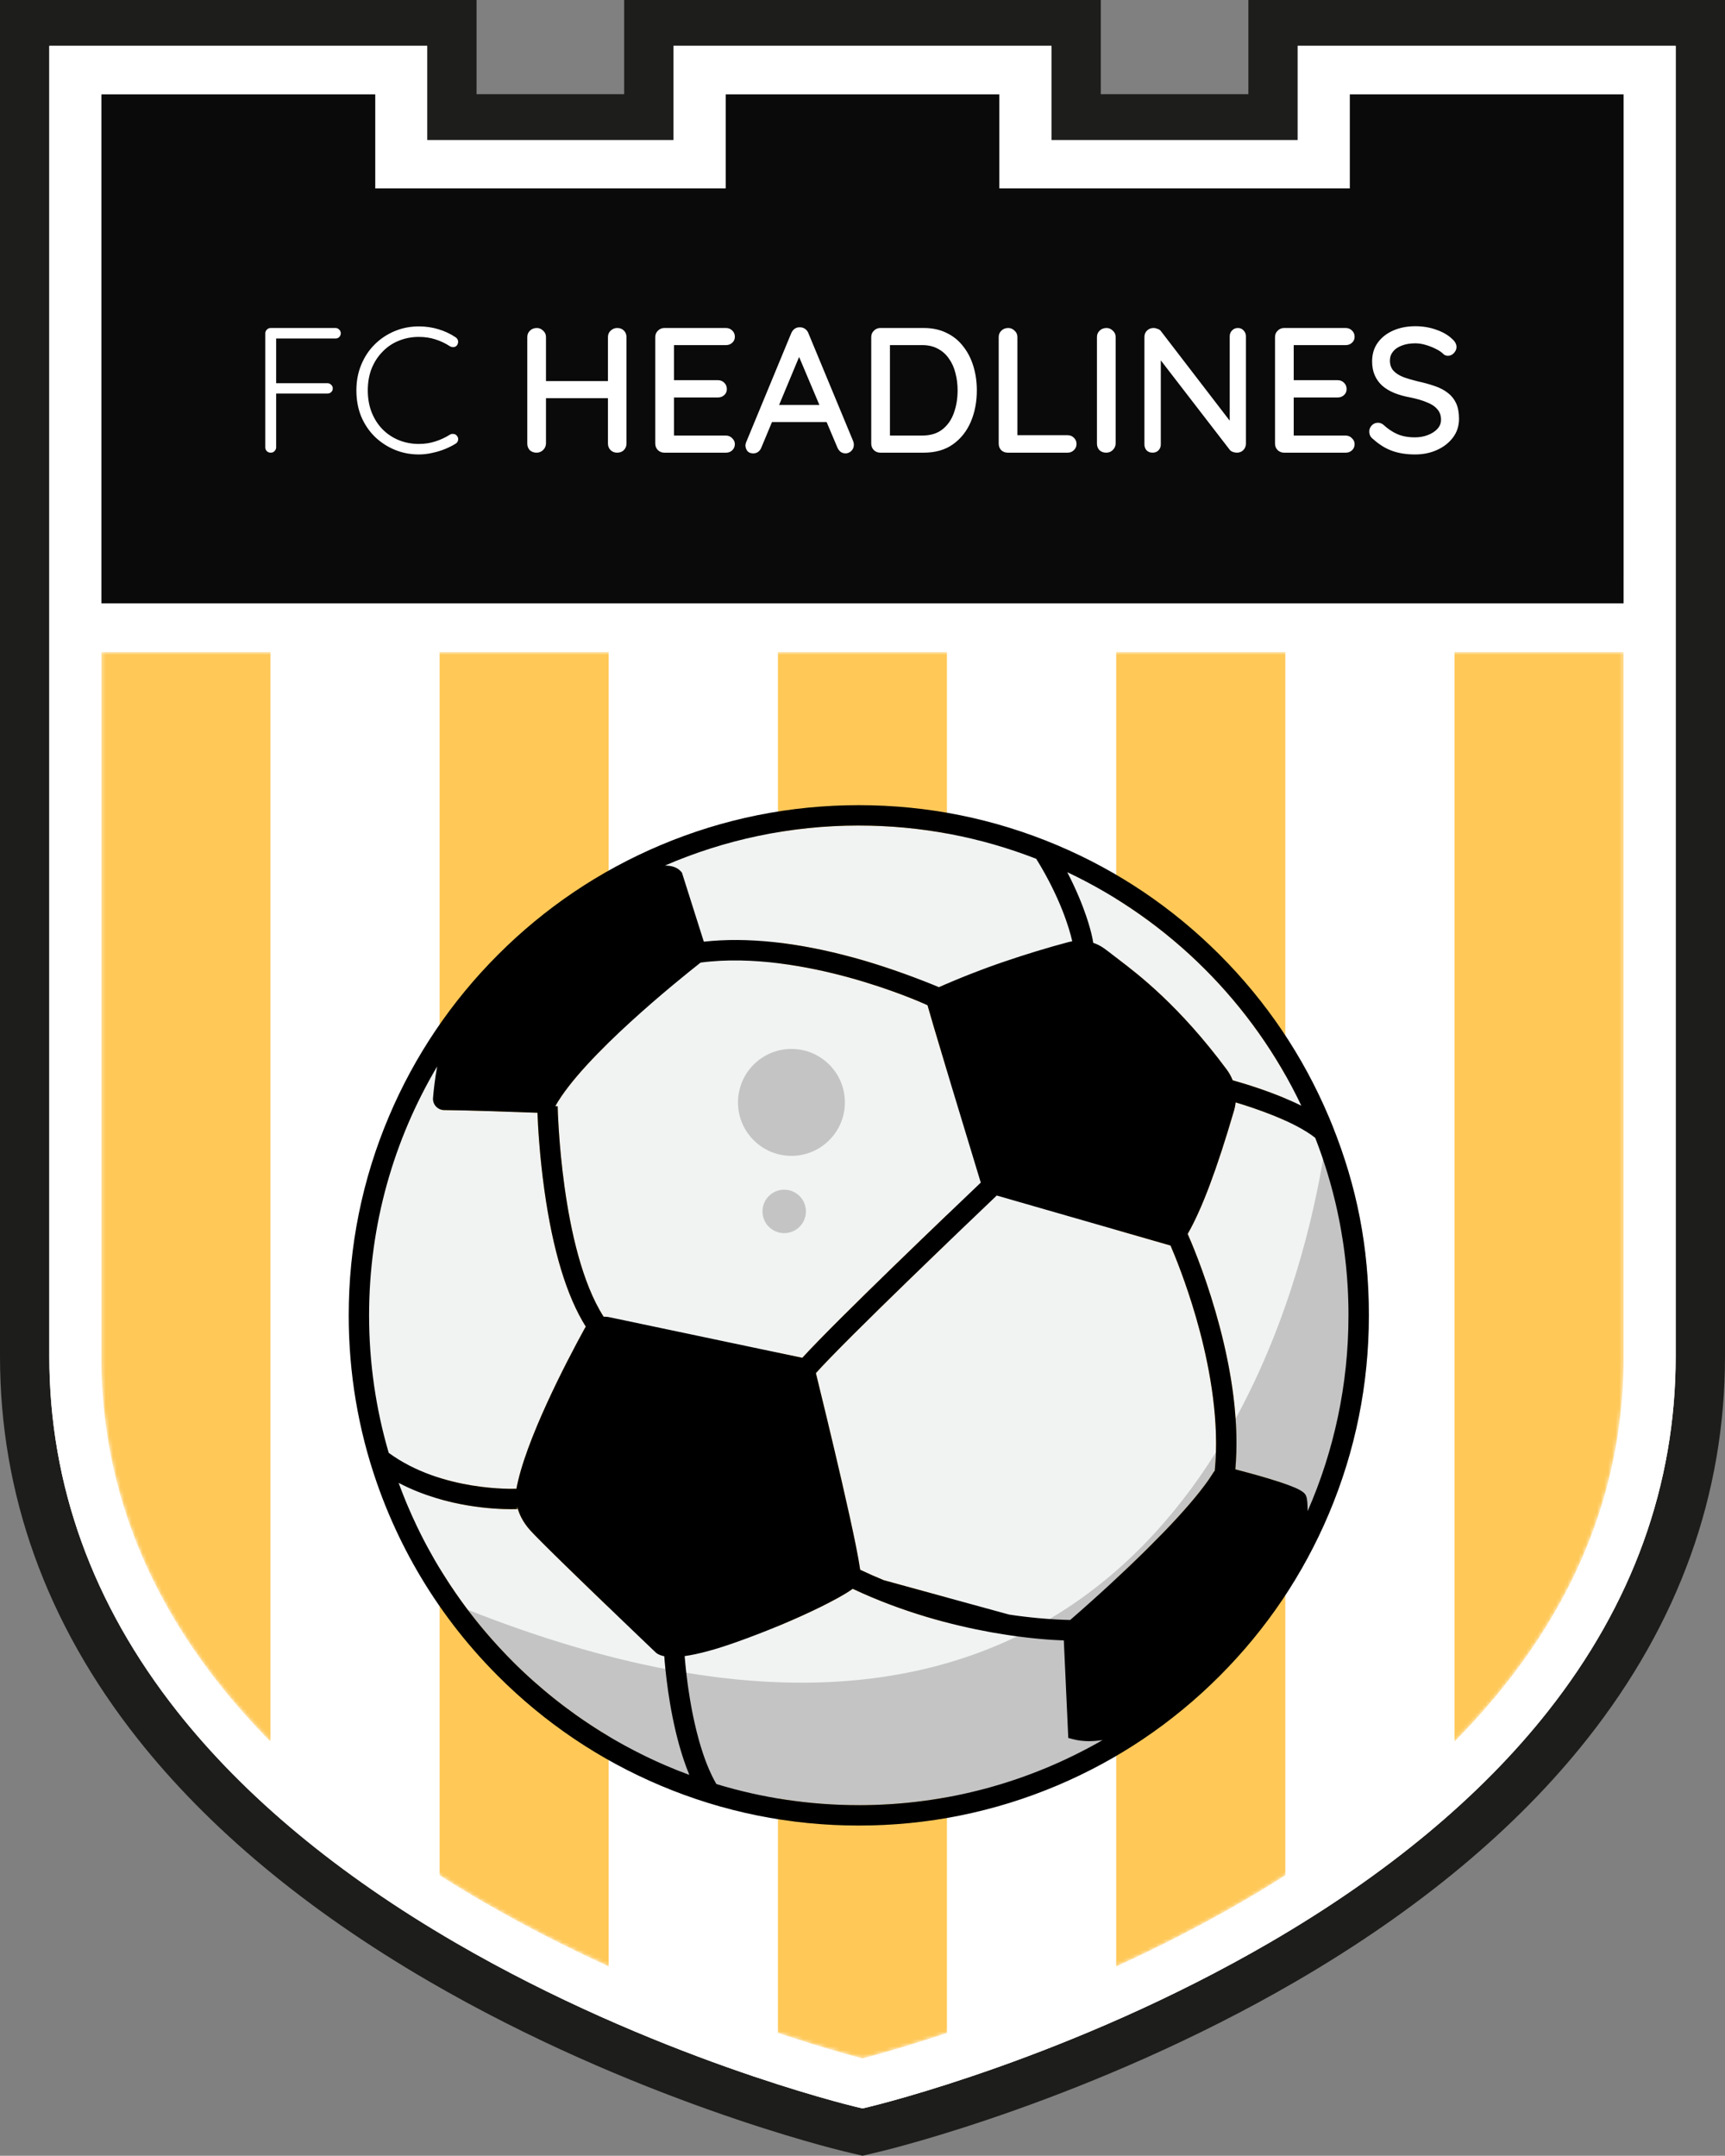 <svg width="465" height="581" viewBox="0 0 465 581" fill="none" xmlns="http://www.w3.org/2000/svg">
<rect x="0" y="0" width="465" height="581" fill="#808080" stroke="none"/>
<g clip-path="url(#clip0_603_2)">
<path d="M229.098 573.805C226.847 573.266 173.352 560.243 119.166 528.75C86.891 509.991 61.089 488.528 42.46 464.954C18.699 434.893 6.653 401.456 6.653 365.585V6.182H121.828V31.558H174.923V6.182H290.097V31.558H343.192V6.182H458.367V365.585C458.367 401.456 446.321 434.893 422.56 464.954C403.931 488.528 378.129 509.991 345.854 528.75C291.668 560.243 238.173 573.266 235.922 573.805L232.52 574.623L229.118 573.805H229.098Z" fill="white"/>
<path d="M451.694 12.363V365.585C451.694 400.118 440.078 432.318 417.177 461.301C399.049 484.243 373.857 505.167 342.302 523.516C288.947 554.526 236.452 567.298 234.241 567.828L232.49 568.246L230.739 567.828C228.528 567.298 176.033 554.536 122.678 523.516C91.123 505.176 65.931 484.243 47.803 461.301C24.902 432.318 13.286 400.118 13.286 365.585V12.363H115.154V37.74H181.556V12.363H283.424V37.74H349.826V12.363H451.694ZM465 0H336.519V25.377H296.73V0H168.25V25.377H128.461V0H0V365.585C0 402.804 12.476 437.467 37.098 468.617C56.227 492.822 82.649 514.816 115.635 533.992C170.681 565.988 225.147 579.243 227.438 579.792L229.188 580.21L232.5 581L235.812 580.21L237.562 579.792C239.853 579.243 294.319 565.988 349.365 533.992C382.351 514.816 408.773 492.822 427.902 468.617C452.514 437.467 465 402.804 465 365.585V0Z" fill="#1D1D1B"/>
<mask id="mask0_603_2" style="mask-type:luminance" maskUnits="userSpaceOnUse" x="27" y="175" width="411" height="380">
<path d="M437.687 175.677V365.585C437.687 420.847 406.072 468.45 343.693 507.184C340.911 508.913 338.07 510.623 335.169 512.315C288.937 539.244 242.035 552.286 232.5 554.768C222.965 552.286 176.063 539.235 129.831 512.315C126.93 510.623 124.089 508.922 121.307 507.184C58.928 468.45 27.313 420.847 27.313 365.585V175.677H437.677H437.687Z" fill="white"/>
</mask>
<g mask="url(#mask0_603_2)">
<path d="M72.904 175.677H27.313V559.565H72.904V175.677Z" fill="#FFC857"/>
<path d="M118.506 175.677H72.904V559.565H118.506V175.677Z" fill="white"/>
<path d="M164.098 175.677H118.506V559.565H164.098V175.677Z" fill="#FFC857"/>
<path d="M209.699 175.677H164.108V559.565H209.699V175.677Z" fill="white"/>
<path d="M255.301 175.677H209.699V559.565H255.301V175.677Z" fill="#FFC857"/>
<path d="M300.892 175.677H255.301V559.565H300.892V175.677Z" fill="white"/>
<path d="M346.494 175.677H300.892V559.565H346.494V175.677Z" fill="#FFC857"/>
<path d="M437.687 175.677H392.086V559.565H437.687V175.677Z" fill="#FFC857"/>
<path d="M392.095 175.677H346.494V559.565H392.095V175.677Z" fill="white"/>
</g>
<path d="M363.832 50.754H269.427V25.377H195.573V50.754H101.168V25.377H27.313V155.18V162.663H437.687V155.18V25.377H363.832V50.754Z" fill="#0A0A0A"/>
<path d="M349.826 12.363V37.74H283.424V12.363H181.556V37.74H115.154V12.363H13.306V365.585C13.306 400.118 24.922 432.318 47.823 461.301C65.951 484.243 91.143 505.167 122.698 523.516C176.053 554.526 228.548 567.299 230.759 567.828L232.51 568.247L234.261 567.828C236.472 567.299 288.967 554.536 342.322 523.516C373.877 505.176 399.069 484.243 417.197 461.301C440.098 432.318 451.714 400.118 451.714 365.585V12.363H349.846H349.826ZM335.169 512.306C288.937 539.235 242.024 552.277 232.5 554.768C222.965 552.277 176.063 539.235 129.831 512.306C61.809 472.679 27.313 423.31 27.313 365.585V175.677H437.687V365.585C437.687 423.32 403.191 472.679 335.169 512.306ZM437.687 155.18V162.663H27.313V25.377H101.168V50.754H195.583V25.377H269.437V50.754H363.852V25.377H437.707V155.18H437.687Z" fill="white"/>
<g clip-path="url(#clip1_603_2)">
<path d="M290.481 253.007C290.225 253.17 290.02 253.361 289.856 253.558C290.835 253.456 291.814 253.48 292.773 253.629L293.157 252.865C292.307 252.44 291.282 252.496 290.481 253.009V253.007Z" fill="#F1F2F2"/>
<path d="M183.557 234.873L183.818 235.166L189.723 253.793C201.386 252.514 214.945 253.954 230.092 258.091C242.335 261.435 250.884 265.295 251.243 265.456L250.4 267.311C250.479 267.26 250.557 267.216 250.632 267.179C257.05 264.23 263.689 261.575 270.37 259.283C276.37 257.225 282.682 255.301 288.145 253.868C288.438 253.793 288.733 253.732 289.029 253.678C288.306 250.363 285.775 241.859 279.324 231.46C264.487 225.675 248.36 222.495 231.5 222.495C212.949 222.495 195.278 226.344 179.246 233.281C181.231 233.289 182.622 233.823 183.557 234.873Z" fill="#F1F2F2"/>
<path d="M162.716 354.863C163.221 354.844 163.736 354.883 164.251 354.993L216.273 365.938C225.593 355.728 256.415 326.304 264.377 318.725C263.057 314.395 259.596 303.02 256.347 292.245C254.321 285.523 252.727 280.189 251.606 276.394C250.952 274.17 250.452 272.446 250.122 271.272C249.939 270.626 249.81 270.145 249.724 269.803C249.673 269.598 249.636 269.442 249.614 269.334C249.6 269.259 249.588 269.185 249.58 269.115L248.97 270.457C248.848 270.403 240.366 266.583 228.549 263.364C218.084 260.513 202.85 257.576 188.846 259.431C183.122 263.932 157.119 284.803 149.674 298.135L150.323 298.123C150.33 298.511 151.133 336.812 162.713 354.863H162.716Z" fill="#F1F2F2"/>
<path d="M294.404 252.523C294.526 253.094 294.628 253.614 294.694 254.098C295.749 254.457 296.759 254.969 297.689 255.638C298.502 256.224 299.308 256.849 300.16 257.51C300.619 257.867 301.095 258.238 301.595 258.618C306.894 262.658 317.923 271.067 330.689 288.264C331.353 289.157 331.887 290.131 332.285 291.152C335.166 291.945 343.536 294.401 350.788 297.994C337.68 270.433 315.294 248.103 287.694 235.063C290.144 239.777 291.741 243.807 292.734 246.697C293.659 249.389 294.152 251.352 294.404 252.523Z" fill="#F1F2F2"/>
<path d="M315.531 335.69C315.531 335.69 315.513 335.685 315.504 335.683L268.683 322.213C261.648 328.909 228.349 360.676 219.935 370.071C221.197 375.2 224.192 387.461 226.882 399.131C228.583 406.507 229.879 412.427 230.738 416.728C231.244 419.257 231.605 421.263 231.81 422.694C231.83 422.821 231.844 422.943 231.861 423.06C234.002 424.078 236.138 425.017 238.252 425.886L272.006 435.14C281.247 436.551 287.345 436.612 287.415 436.614L287.411 437.522C289.707 435.56 318.469 410.828 327.154 396.768C327.245 396.622 327.345 396.487 327.455 396.36C328.917 381.768 325.529 365.885 322.404 355.079C319.692 345.696 316.707 338.424 315.533 335.69H315.531Z" fill="#F1F2F2"/>
<path d="M139.151 401.23L139.163 401.474C141.482 388.415 152.808 366.79 157.6 358.051C157.695 357.876 157.8 357.707 157.91 357.546C152.774 349.391 149.02 337.022 146.747 320.763C145.422 311.278 145.007 303.266 144.882 299.905C139.212 299.695 125.838 299.219 119.723 299.182C118.883 299.178 118.078 298.819 117.511 298.201C116.945 297.584 116.66 296.749 116.728 295.912C116.894 293.89 117.219 290.847 117.841 287.427C106.188 307.096 99.495 330.034 99.495 354.505C99.495 367.364 101.345 379.798 104.789 391.556C119.159 402.104 138.951 401.242 139.153 401.232L139.151 401.23Z" fill="#F1F2F2"/>
<path d="M333.093 297.108C333.015 297.843 332.874 298.572 332.664 299.29C328.04 315.105 323.935 326.029 320.156 332.558C320.93 334.289 324.433 342.342 327.652 353.463C332.285 369.453 334.082 383.755 333.005 396.001C335.442 396.634 338.895 397.561 342.12 398.535C350.856 401.171 351.801 402.221 352.182 403.42C352.399 404.101 352.487 405.533 352.499 407.271C359.578 391.102 363.508 373.254 363.508 354.505C363.508 337.633 360.325 321.493 354.53 306.647C348.901 302.222 338.371 298.692 333.093 297.11V297.108Z" fill="#F1F2F2"/>
<path d="M289.263 468.737L287.965 468.393L286.759 442.097C284.591 442.041 277.017 441.711 266.56 439.797C257.076 438.062 243.624 434.683 229.872 428.198C227.704 429.758 224.145 431.635 221.126 433.124C214.623 436.331 206.624 439.67 198.603 442.529C192.916 444.555 188.214 445.826 184.565 446.329C184.995 451.741 186.872 470.058 193.121 480.813C205.272 484.513 218.16 486.505 231.505 486.505C255.409 486.505 277.849 480.12 297.209 468.962C295.986 469.15 294.758 469.257 293.547 469.257C292.08 469.257 290.64 469.101 289.268 468.737H289.263Z" fill="#F1F2F2"/>
<path d="M176.52 445.143C174.481 443.2 146.903 416.887 142.849 412.359C140.835 410.108 139.856 407.865 139.4 406.019L139.436 406.715C139.363 406.72 138.775 406.747 137.772 406.747C135.562 406.747 131.34 406.608 126.177 405.751C121 404.894 114.109 403.159 107.452 399.658C120.724 436.002 149.537 464.927 185.807 478.35C180.835 466.397 179.385 450.958 179.051 446.374C177.638 446.093 176.898 445.57 176.52 445.141V445.143Z" fill="#F1F2F2"/>
<path d="M359.204 303.44L359.221 303.42C359.221 303.42 359.195 303.396 359.182 303.384C358.86 302.578 358.533 301.777 358.194 300.979C351.269 284.605 341.356 269.901 328.729 257.274C316.099 244.646 301.397 234.734 285.023 227.809C268.068 220.637 250.061 217 231.5 217C212.939 217 194.932 220.637 177.979 227.809C161.605 234.734 146.898 244.646 134.274 257.274C121.646 269.903 111.734 284.605 104.809 300.979C97.635 317.932 94 335.939 94 354.5C94 370.039 96.548 385.19 101.589 399.658C102.568 402.472 103.639 405.26 104.809 408.021C109.298 418.629 115.039 428.542 121.961 437.637C125.72 442.58 129.829 447.281 134.274 451.726C146.901 464.354 161.605 474.266 177.979 481.191C194.932 488.363 212.939 492 231.5 492C250.061 492 268.068 488.363 285.021 481.191C301.395 474.266 316.099 464.354 328.726 451.726C341.354 439.099 351.266 424.395 358.191 408.021C365.363 391.068 369 373.061 369 354.5C369 335.939 365.705 319.67 359.202 303.44H359.204ZM350.79 297.994C343.538 294.403 335.168 291.948 332.288 291.152C331.887 290.132 331.353 289.16 330.691 288.267C317.925 271.068 306.897 262.661 301.597 258.619C301.095 258.235 300.621 257.867 300.162 257.51C299.308 256.849 298.502 256.222 297.692 255.638C296.762 254.969 295.754 254.457 294.697 254.098C294.633 253.615 294.531 253.095 294.409 252.526C294.157 251.354 293.664 249.394 292.739 246.699C291.746 243.807 290.147 239.777 287.699 235.066C315.299 248.105 337.685 270.433 350.793 297.996L350.79 297.994ZM289.942 253.549C289.915 253.554 289.886 253.554 289.859 253.556C289.881 253.529 289.91 253.529 289.942 253.549ZM231.502 222.495C248.362 222.495 264.49 225.673 279.326 231.46C285.78 241.859 288.309 250.363 289.031 253.678C288.736 253.729 288.441 253.79 288.148 253.868C282.685 255.304 276.372 257.227 270.372 259.283C269.955 259.424 269.535 259.571 269.12 259.717C269.091 259.727 269.059 259.737 269.032 259.746C268.876 259.802 268.72 259.856 268.564 259.912C268.271 260.015 267.98 260.117 267.692 260.222C267.673 260.23 267.651 260.237 267.631 260.244C267.294 260.364 266.96 260.486 266.623 260.608C266.206 260.759 265.791 260.913 265.373 261.069C265.181 261.143 264.988 261.213 264.792 261.287C264.6 261.36 264.409 261.431 264.214 261.504C263.425 261.799 262.64 262.104 261.854 262.409C261.792 262.434 261.731 262.458 261.67 262.483C261.38 262.597 261.089 262.71 260.799 262.827C260.76 262.844 260.723 262.856 260.684 262.873C260.638 262.89 260.592 262.91 260.548 262.927C260.201 263.066 259.854 263.203 259.51 263.342C259.227 263.457 258.941 263.571 258.658 263.691C258.334 263.823 258.011 263.957 257.687 264.091C257.408 264.208 257.13 264.323 256.852 264.44C256.779 264.47 256.708 264.501 256.635 264.531C256.62 264.536 256.605 264.543 256.591 264.548C255.961 264.814 255.336 265.082 254.709 265.353C254.677 265.368 254.645 265.38 254.614 265.395C254.56 265.419 254.506 265.441 254.452 265.466C254.355 265.507 254.257 265.549 254.162 265.592C253.808 265.746 253.454 265.902 253.103 266.059C253.01 266.02 252.9 265.973 252.776 265.92C252.732 265.902 252.688 265.883 252.641 265.863C252.385 265.756 252.075 265.627 251.714 265.48C251.638 265.451 251.562 265.419 251.482 265.385C251.296 265.309 251.099 265.229 250.889 265.146C250.784 265.104 250.676 265.063 250.566 265.019C250.017 264.797 249.395 264.553 248.714 264.289C248.245 264.106 247.745 263.915 247.22 263.718C246.993 263.632 246.759 263.544 246.519 263.454C246.348 263.391 246.175 263.327 245.999 263.259C245.562 263.098 245.111 262.929 244.645 262.761C244.515 262.712 244.383 262.666 244.249 262.617C244.034 262.539 243.82 262.461 243.6 262.383C242.728 262.07 241.816 261.75 240.866 261.423C240.839 261.416 240.817 261.406 240.79 261.399C240.715 261.372 240.637 261.345 240.558 261.318C240.539 261.313 240.519 261.304 240.5 261.299C240.451 261.282 240.4 261.265 240.351 261.248C240.292 261.228 240.236 261.208 240.18 261.189C239.506 260.962 238.816 260.73 238.11 260.501C237.639 260.347 237.158 260.191 236.672 260.037C236.331 259.929 235.984 259.82 235.635 259.71C235.357 259.624 235.076 259.536 234.795 259.449C234.598 259.387 234.4 259.329 234.202 259.268C234.009 259.209 233.819 259.151 233.624 259.095C233.428 259.036 233.231 258.977 233.03 258.919C232.933 258.89 232.833 258.863 232.733 258.833C232.235 258.689 231.734 258.545 231.232 258.401C231.2 258.394 231.168 258.384 231.136 258.374C230.79 258.279 230.443 258.179 230.096 258.086C214.948 253.949 201.391 252.509 189.725 253.788L183.82 235.163L183.559 234.87C182.624 233.821 181.233 233.286 179.249 233.276C195.283 226.339 212.951 222.49 231.502 222.49V222.495ZM188.851 259.429C202.855 257.574 218.089 260.513 228.554 263.364C240.368 266.583 248.853 270.401 248.975 270.455C248.975 270.455 249.527 270.704 250.032 270.933C250.042 270.967 250.051 271.002 250.061 271.038C250.071 271.077 250.083 271.114 250.093 271.155C250.105 271.194 250.117 271.236 250.127 271.275C250.454 272.447 250.955 274.172 251.609 276.396C252.727 280.194 254.323 285.528 256.349 292.248C259.598 303.022 263.062 314.397 264.38 318.728C256.417 326.304 225.595 355.728 216.278 365.941L164.254 354.996C163.739 354.888 163.226 354.847 162.718 354.869C151.138 336.818 150.333 298.514 150.328 298.128L149.679 298.14C157.124 284.805 183.127 263.935 188.854 259.434L188.851 259.429ZM104.787 391.554C101.342 379.793 99.495 367.359 99.495 354.5C99.495 330.029 106.188 307.091 117.841 287.425C117.216 290.844 116.891 293.888 116.725 295.909C116.657 296.747 116.943 297.581 117.509 298.199C118.078 298.817 118.883 299.175 119.723 299.18C125.838 299.219 139.209 299.693 144.882 299.905C145.007 303.266 145.422 311.278 146.747 320.763C149.02 337.023 152.774 349.391 157.91 357.546C157.8 357.707 157.695 357.876 157.6 358.052C152.808 366.79 141.482 388.415 139.163 401.474L139.151 401.232C138.951 401.242 119.159 402.104 104.787 391.556V391.554ZM183.408 477.437C183.144 477.332 182.881 477.23 182.615 477.122C182.434 477.049 182.253 476.978 182.075 476.905C181.306 476.595 180.542 476.278 179.783 475.953C179.554 475.855 179.322 475.755 179.095 475.655C178.921 475.582 178.746 475.506 178.575 475.428C178.355 475.333 178.135 475.233 177.918 475.138C177.396 474.903 176.876 474.667 176.358 474.43C175.921 474.23 175.489 474.025 175.057 473.822C174.764 473.683 174.474 473.541 174.184 473.402C173.915 473.273 173.644 473.141 173.378 473.009C171.828 472.245 170.293 471.452 168.777 470.629C168.579 470.522 168.381 470.412 168.184 470.305C167.752 470.065 167.322 469.829 166.892 469.587C166.675 469.465 166.463 469.345 166.248 469.221C165.987 469.072 165.73 468.925 165.472 468.774C165.213 468.625 164.954 468.474 164.7 468.323C164.481 468.196 164.261 468.064 164.044 467.934C163.629 467.685 163.219 467.439 162.809 467.185C162.604 467.063 162.401 466.936 162.198 466.812C161.959 466.663 161.72 466.514 161.483 466.365C161.058 466.099 160.636 465.83 160.216 465.559C159.928 465.371 159.64 465.186 159.352 464.998C158.681 464.556 158.01 464.109 157.346 463.655C157.038 463.446 156.731 463.233 156.423 463.021C156.179 462.852 155.935 462.681 155.693 462.511C155.449 462.34 155.207 462.169 154.966 461.993C154.087 461.366 153.216 460.726 152.351 460.077C152.178 459.948 152.005 459.816 151.834 459.684C151.309 459.289 150.789 458.886 150.274 458.481C150.113 458.354 149.954 458.229 149.793 458.102C149.622 457.966 149.447 457.829 149.278 457.692C149.046 457.509 148.814 457.321 148.585 457.133C148.282 456.889 147.982 456.645 147.684 456.398C147.325 456.106 146.969 455.808 146.615 455.51C145.732 454.763 144.858 454.009 143.994 453.242C143.803 453.074 143.615 452.905 143.425 452.737C143.198 452.532 142.971 452.327 142.744 452.122C142.536 451.934 142.329 451.743 142.124 451.553C141.897 451.343 141.667 451.131 141.44 450.921C141.257 450.75 141.077 450.579 140.894 450.406C140.679 450.203 140.466 450.001 140.254 449.798C140.061 449.615 139.871 449.429 139.683 449.246C139.48 449.051 139.28 448.853 139.08 448.658C138.88 448.463 138.682 448.265 138.482 448.067C137.906 447.494 137.332 446.915 136.766 446.329C135.189 444.701 133.651 443.034 132.16 441.328C131.791 440.908 131.425 440.483 131.061 440.056C130.878 439.841 130.698 439.629 130.517 439.414C130.336 439.199 130.156 438.987 129.977 438.77C129.797 438.552 129.619 438.338 129.44 438.12C129.262 437.903 129.087 437.686 128.908 437.469C128.025 436.38 127.161 435.277 126.314 434.159C126.231 434.049 126.145 433.939 126.065 433.827C125.979 433.714 125.891 433.6 125.808 433.487C125.803 433.48 125.796 433.47 125.791 433.465C125.462 433.024 125.132 432.579 124.81 432.133C124.644 431.906 124.48 431.679 124.317 431.449C123.321 430.068 122.349 428.662 121.405 427.236C121.261 427.019 121.119 426.804 120.978 426.587C120.363 425.647 119.757 424.698 119.164 423.738C118.881 423.277 118.598 422.816 118.319 422.354C118.307 422.335 118.295 422.315 118.285 422.298C117.99 421.805 117.695 421.309 117.406 420.814C117.258 420.555 117.106 420.299 116.957 420.04C116.408 419.081 115.866 418.114 115.341 417.143C115.21 416.899 115.08 416.657 114.948 416.413C114.812 416.161 114.68 415.908 114.548 415.656C114.419 415.407 114.287 415.161 114.16 414.912C114.065 414.729 113.97 414.545 113.877 414.362C113.767 414.15 113.66 413.935 113.552 413.725C113.43 413.486 113.311 413.242 113.191 413.003C112.988 412.598 112.788 412.188 112.593 411.78C112.485 411.558 112.378 411.336 112.273 411.113C111.419 409.324 110.606 407.513 109.832 405.68C109.769 405.526 109.703 405.375 109.637 405.219C109.566 405.05 109.498 404.882 109.429 404.713C109.312 404.435 109.2 404.157 109.088 403.876C108.983 403.617 108.878 403.359 108.775 403.097C108.648 402.78 108.524 402.465 108.402 402.148C108.297 401.884 108.197 401.618 108.097 401.352C107.879 400.788 107.669 400.222 107.462 399.653C114.118 403.156 121.012 404.889 126.187 405.746C131.349 406.603 135.572 406.742 137.781 406.742C138.787 406.742 139.375 406.712 139.446 406.708L139.409 406.014C139.868 407.857 140.845 410.103 142.859 412.354C143.117 412.642 143.469 413.015 143.906 413.469C144.003 413.574 144.108 413.681 144.216 413.794C144.233 413.808 144.245 413.821 144.257 413.835C144.355 413.935 144.457 414.04 144.562 414.145C144.723 414.311 144.894 414.484 145.072 414.663C145.243 414.836 145.422 415.014 145.605 415.202C145.751 415.351 145.902 415.502 146.059 415.661C146.137 415.737 146.215 415.815 146.295 415.898C146.457 416.056 146.618 416.218 146.786 416.386C146.871 416.469 146.957 416.557 147.047 416.647C147.13 416.73 147.213 416.811 147.296 416.896C147.382 416.979 147.47 417.067 147.56 417.157C147.826 417.419 148.099 417.692 148.382 417.97C148.475 418.063 148.57 418.153 148.666 418.251C148.99 418.571 149.325 418.9 149.666 419.235C150.008 419.571 150.357 419.913 150.716 420.262C150.804 420.348 150.894 420.436 150.985 420.523C151.165 420.699 151.346 420.877 151.529 421.058C151.805 421.327 152.083 421.597 152.364 421.873C152.371 421.878 152.378 421.886 152.383 421.893C153.22 422.708 154.087 423.553 154.971 424.409C155.071 424.505 155.168 424.605 155.268 424.7C155.447 424.871 155.625 425.047 155.805 425.22C156.04 425.447 156.277 425.676 156.511 425.906C157.202 426.575 157.9 427.251 158.6 427.927C158.805 428.122 159.008 428.32 159.213 428.52C159.828 429.111 160.441 429.701 161.051 430.292C161.356 430.588 161.661 430.88 161.966 431.173C162.169 431.369 162.372 431.564 162.572 431.757C162.577 431.762 162.584 431.769 162.591 431.776C162.787 431.962 162.979 432.147 163.175 432.338C163.214 432.377 163.258 432.416 163.299 432.457C163.524 432.672 163.748 432.887 163.97 433.099C164.698 433.8 165.413 434.488 166.109 435.16C166.299 435.343 166.49 435.523 166.675 435.704C167.239 436.243 167.791 436.773 168.323 437.286C168.428 437.388 168.53 437.486 168.635 437.586C169.499 438.416 170.319 439.202 171.083 439.934C171.21 440.059 171.34 440.181 171.467 440.3C172.477 441.267 173.376 442.126 174.13 442.849C175.38 444.042 176.231 444.855 176.532 445.141C176.91 445.568 177.647 446.09 179.061 446.371C179.122 447.194 179.217 448.363 179.363 449.803C180.03 456.381 181.741 468.537 185.82 478.348C185.017 478.052 184.218 477.745 183.423 477.432L183.408 477.437ZM231.498 486.508C218.153 486.508 205.264 484.516 193.111 480.815C192.715 480.132 192.335 479.419 191.973 478.68C191.89 478.511 191.807 478.34 191.727 478.167C191.529 477.75 191.336 477.325 191.151 476.893C191.09 476.754 191.026 476.61 190.968 476.468C190.807 476.085 190.645 475.694 190.492 475.299C190.421 475.123 190.353 474.945 190.287 474.767C190.204 474.547 190.121 474.327 190.04 474.105C189.967 473.903 189.891 473.7 189.823 473.5C189.772 473.358 189.72 473.214 189.674 473.07C189.62 472.921 189.569 472.77 189.52 472.619C189.342 472.091 189.171 471.559 189.005 471.022C188.942 470.817 188.878 470.612 188.817 470.405C188.698 470.012 188.58 469.614 188.468 469.216C187.985 467.507 187.558 465.779 187.179 464.073C187.099 463.712 187.023 463.355 186.947 462.996C186.899 462.762 186.85 462.525 186.801 462.291C186.74 461.991 186.679 461.69 186.62 461.395C186.562 461.097 186.506 460.802 186.449 460.507C186.393 460.211 186.34 459.918 186.288 459.628C186.215 459.235 186.149 458.842 186.083 458.454C186.056 458.293 186.03 458.132 186 457.973C185.995 457.936 185.988 457.9 185.983 457.865C185.959 457.719 185.934 457.575 185.912 457.433C185.798 456.73 185.693 456.047 185.595 455.381C185.571 455.219 185.549 455.063 185.524 454.907C185.471 454.519 185.417 454.138 185.366 453.767C185.353 453.679 185.341 453.594 185.331 453.506C185.324 453.462 185.319 453.418 185.314 453.374C185.297 453.247 185.28 453.12 185.266 452.993C185.253 452.908 185.244 452.822 185.234 452.742C185.222 452.659 185.212 452.573 185.202 452.493C185.129 451.912 185.063 451.358 185.002 450.831V450.826C185.002 450.821 185.002 450.813 185.002 450.806C184.985 450.66 184.97 450.518 184.953 450.377C184.936 450.237 184.924 450.096 184.907 449.959V449.952C184.89 449.818 184.877 449.683 184.865 449.556C184.858 449.478 184.848 449.405 184.841 449.329C184.829 449.21 184.816 449.09 184.804 448.973C184.797 448.892 184.787 448.814 184.78 448.736C184.775 448.673 184.768 448.609 184.763 448.548C184.724 448.143 184.689 447.767 184.658 447.421C184.65 447.318 184.641 447.215 184.631 447.118C184.626 447.069 184.624 447.023 184.619 446.974C184.609 446.859 184.599 446.747 184.592 446.642C184.582 446.534 184.575 446.432 184.565 446.334C188.214 445.831 192.916 444.562 198.603 442.534C206.624 439.675 214.623 436.334 221.123 433.129C224.143 431.64 227.702 429.76 229.869 428.203C243.622 434.688 257.077 438.067 266.557 439.802C266.75 439.839 266.94 439.873 267.133 439.907C267.407 439.956 267.68 440.005 267.949 440.051C269.169 440.264 270.346 440.454 271.476 440.625C271.681 440.654 271.881 440.686 272.081 440.715C272.438 440.766 272.789 440.82 273.136 440.867C273.272 440.884 273.407 440.906 273.541 440.923C273.763 440.952 273.983 440.984 274.202 441.013C274.215 441.013 274.227 441.013 274.237 441.018C274.783 441.091 275.318 441.157 275.835 441.223C276.482 441.303 277.107 441.374 277.708 441.44C277.998 441.469 278.284 441.501 278.562 441.53C278.679 441.543 278.791 441.555 278.906 441.565C278.938 441.57 278.967 441.572 279.001 441.574C279.109 441.587 279.219 441.596 279.324 441.606C279.363 441.611 279.404 441.613 279.441 441.618C279.612 441.635 279.782 441.65 279.951 441.667C280.053 441.677 280.156 441.687 280.256 441.694C280.761 441.74 281.242 441.782 281.699 441.818C281.86 441.831 282.018 441.843 282.175 441.858C282.194 441.858 282.214 441.858 282.236 441.862C282.397 441.875 282.555 441.887 282.712 441.897C282.973 441.916 283.227 441.933 283.471 441.948C283.625 441.958 283.776 441.967 283.92 441.975C283.993 441.98 284.064 441.982 284.135 441.987C284.298 441.997 284.457 442.006 284.606 442.014C284.738 442.019 284.867 442.028 284.989 442.033C285.094 442.038 285.194 442.043 285.294 442.048C285.377 442.053 285.455 442.055 285.533 442.058C285.619 442.063 285.702 442.065 285.782 442.07C285.863 442.07 285.939 442.075 286.012 442.077C286.173 442.082 286.324 442.089 286.459 442.094C286.571 442.094 286.671 442.099 286.764 442.102L287.969 468.398L289.268 468.742C290.64 469.104 292.08 469.262 293.55 469.262C294.76 469.262 295.988 469.155 297.211 468.969C277.852 480.125 255.412 486.513 231.507 486.513L231.498 486.508ZM327.45 396.36C327.342 396.487 327.242 396.621 327.152 396.765C326.825 397.295 326.468 397.839 326.088 398.398C326.073 398.418 326.061 398.44 326.046 398.459C326.007 398.518 325.963 398.577 325.922 398.638C325.914 398.652 325.905 398.665 325.895 398.677C325.831 398.772 325.766 398.865 325.7 398.96C325.624 399.067 325.546 399.177 325.468 399.287C325.39 399.397 325.311 399.504 325.231 399.614C325.153 399.724 325.07 399.834 324.992 399.944C324.918 400.041 324.845 400.141 324.774 400.239C324.765 400.254 324.755 400.266 324.748 400.278C324.396 400.749 324.028 401.23 323.647 401.716C323.549 401.84 323.451 401.965 323.351 402.092C323.29 402.17 323.227 402.248 323.166 402.326C323.073 402.443 322.98 402.558 322.885 402.675C322.133 403.61 321.335 404.564 320.498 405.533C320.393 405.653 320.29 405.775 320.183 405.897C319.653 406.505 319.111 407.12 318.557 407.735C318.364 407.95 318.172 408.165 317.974 408.382C317.798 408.577 317.62 408.77 317.442 408.965C317.43 408.978 317.42 408.99 317.408 409.002C317.339 409.078 317.271 409.151 317.203 409.227C316.893 409.563 316.58 409.898 316.268 410.235C316.209 410.296 316.153 410.357 316.097 410.418C316.002 410.52 315.904 410.623 315.809 410.723C315.692 410.85 315.572 410.972 315.455 411.099C315.338 411.226 315.218 411.348 315.098 411.475C314.937 411.646 314.776 411.814 314.615 411.982C314.593 412.007 314.571 412.029 314.552 412.051C314.432 412.178 314.31 412.302 314.19 412.429C314.051 412.576 313.907 412.722 313.766 412.869C313.702 412.937 313.634 413.005 313.568 413.074C313.502 413.142 313.436 413.21 313.37 413.279C312.089 414.599 310.783 415.917 309.472 417.216C309.428 417.257 309.387 417.301 309.345 417.343C309.306 417.382 309.265 417.421 309.228 417.46C308.979 417.707 308.73 417.953 308.481 418.197C308.227 418.446 307.973 418.695 307.722 418.942C307.588 419.073 307.453 419.205 307.317 419.337C307.18 419.471 307.046 419.603 306.911 419.73C306.775 419.864 306.64 419.994 306.506 420.123C305.798 420.807 305.095 421.483 304.4 422.147C304.163 422.371 303.929 422.596 303.694 422.816C303.665 422.842 303.633 422.872 303.606 422.899C303.521 422.982 303.433 423.064 303.348 423.145C303.321 423.172 303.294 423.194 303.265 423.221C303.143 423.338 303.023 423.45 302.903 423.562C301.588 424.802 300.301 425.999 299.069 427.134C298.961 427.234 298.851 427.334 298.744 427.431C297.816 428.283 296.921 429.101 296.066 429.875C296.005 429.929 295.947 429.982 295.886 430.036C295.868 430.053 295.849 430.068 295.832 430.085C295.632 430.265 295.434 430.444 295.239 430.619C295.234 430.624 295.229 430.629 295.224 430.634C295.158 430.693 295.095 430.751 295.029 430.807C294.995 430.837 294.96 430.868 294.926 430.9C294.916 430.907 294.907 430.917 294.899 430.924C294.809 431.005 294.721 431.086 294.633 431.164C294.438 431.337 294.248 431.51 294.06 431.679C294.026 431.708 293.991 431.74 293.955 431.771C293.894 431.825 293.838 431.876 293.779 431.93C293.684 432.013 293.593 432.096 293.503 432.179C293.454 432.223 293.403 432.267 293.354 432.311C293.315 432.35 293.271 432.384 293.232 432.421C292.961 432.66 292.7 432.894 292.446 433.121C292.368 433.19 292.292 433.258 292.217 433.324C292.124 433.407 292.034 433.485 291.946 433.563C291.785 433.707 291.624 433.849 291.467 433.988C291.311 434.127 291.157 434.259 291.008 434.391C290.969 434.425 290.933 434.457 290.896 434.488C290.86 434.52 290.823 434.552 290.789 434.583C290.733 434.632 290.679 434.679 290.628 434.725C290.537 434.803 290.452 434.881 290.367 434.954C290.327 434.989 290.293 435.02 290.254 435.055C290.225 435.081 290.193 435.106 290.161 435.133C290.144 435.15 290.125 435.164 290.108 435.181C289.993 435.279 289.881 435.377 289.773 435.472C289.517 435.697 289.28 435.902 289.058 436.097C288.953 436.185 288.853 436.27 288.758 436.356C288.746 436.365 288.731 436.378 288.719 436.39C288.677 436.429 288.636 436.463 288.592 436.497C288.55 436.534 288.509 436.568 288.472 436.602C288.126 436.597 287.489 436.58 286.61 436.544C286.471 436.539 286.327 436.531 286.173 436.526C286.134 436.526 286.09 436.522 286.051 436.522C285.968 436.517 285.88 436.514 285.792 436.509C285.78 436.509 285.768 436.509 285.753 436.509C285.702 436.509 285.648 436.504 285.592 436.502C285.392 436.492 285.182 436.483 284.965 436.47C284.847 436.465 284.725 436.456 284.603 436.451C284.081 436.419 283.515 436.385 282.909 436.343C282.526 436.317 282.128 436.285 281.716 436.253C281.494 436.236 281.267 436.216 281.037 436.197C280.937 436.19 280.835 436.18 280.732 436.17C280.327 436.136 279.909 436.097 279.482 436.058C279.377 436.048 279.265 436.038 279.158 436.026C279.05 436.016 278.94 436.007 278.83 435.994C278.686 435.98 278.54 435.967 278.394 435.95C278.179 435.928 277.961 435.906 277.744 435.882C277.634 435.87 277.525 435.858 277.415 435.845C277.219 435.823 277.022 435.801 276.822 435.777C276.785 435.777 276.751 435.772 276.717 435.765C276.499 435.74 276.285 435.716 276.065 435.689C275.928 435.672 275.791 435.657 275.655 435.64C275.445 435.614 275.235 435.589 275.02 435.56C275.015 435.56 275.013 435.56 275.008 435.56C274.778 435.533 274.547 435.501 274.312 435.47C274.176 435.452 274.041 435.433 273.902 435.413C273.836 435.406 273.77 435.396 273.704 435.387C273.668 435.382 273.631 435.374 273.595 435.369C273.353 435.335 273.111 435.301 272.867 435.264C272.838 435.26 272.806 435.255 272.774 435.25C272.757 435.25 272.74 435.245 272.726 435.243C272.63 435.228 272.535 435.216 272.442 435.201C272.425 435.201 272.411 435.196 272.394 435.196C272.267 435.177 272.14 435.157 272.01 435.138L238.257 425.884C236.14 425.017 234.007 424.077 231.866 423.057C231.849 422.938 231.834 422.818 231.815 422.689C231.61 421.261 231.249 419.252 230.743 416.723C229.884 412.422 228.585 406.502 226.884 399.126C224.192 387.456 221.199 375.195 219.937 370.066C228.351 360.673 261.653 328.904 268.688 322.208L315.509 335.678C315.509 335.678 315.526 335.683 315.535 335.685C316.712 338.416 319.695 345.688 322.409 355.071C325.182 364.669 328.165 378.268 327.774 391.41C327.726 393.07 327.623 394.72 327.457 396.355L327.45 396.36ZM352.497 407.269C352.484 405.531 352.396 404.098 352.179 403.42C351.798 402.223 350.854 401.171 342.115 398.535C338.891 397.564 335.437 396.636 333.003 396.001C333.13 394.537 333.22 393.043 333.264 391.522C333.281 390.985 333.291 390.446 333.298 389.901C333.303 389.562 333.303 389.22 333.303 388.879C333.303 388.566 333.303 388.251 333.298 387.939C333.298 387.644 333.291 387.346 333.284 387.045C333.284 386.921 333.279 386.797 333.276 386.672C333.276 386.621 333.276 386.567 333.271 386.513C333.271 386.457 333.271 386.401 333.267 386.345C333.262 386.089 333.252 385.832 333.242 385.576C333.232 385.261 333.218 384.949 333.203 384.634C333.188 384.316 333.174 384.002 333.154 383.684C333.13 383.242 333.103 382.798 333.071 382.352C333.01 381.424 332.932 380.489 332.842 379.544C332.815 379.234 332.783 378.927 332.749 378.614C332.713 378.26 332.676 377.902 332.632 377.545C332.605 377.296 332.573 377.042 332.544 376.791C332.52 376.586 332.495 376.376 332.468 376.171C332.444 375.973 332.42 375.778 332.393 375.578C332.376 375.429 332.354 375.278 332.332 375.129C332.3 374.889 332.268 374.648 332.234 374.406C332.227 374.352 332.217 374.296 332.21 374.243C332.171 373.974 332.134 373.703 332.093 373.432C332.068 373.271 332.044 373.105 332.019 372.942C331.978 372.658 331.934 372.378 331.887 372.092C331.834 371.748 331.778 371.406 331.719 371.06C331.59 370.288 331.453 369.514 331.307 368.733C331.263 368.492 331.216 368.25 331.17 368.008C331.079 367.535 330.987 367.059 330.889 366.58C330.816 366.229 330.745 365.875 330.669 365.521C330.613 365.248 330.555 364.974 330.496 364.701C330.472 364.581 330.447 364.459 330.418 364.337C330.362 364.078 330.303 363.82 330.247 363.558C330.142 363.082 330.032 362.604 329.92 362.123C329.871 361.906 329.818 361.684 329.764 361.464C329.647 360.971 329.527 360.476 329.403 359.978C329.342 359.731 329.278 359.484 329.217 359.233C329.141 358.933 329.066 358.633 328.985 358.33C328.98 358.308 328.975 358.286 328.968 358.264C328.895 357.978 328.822 357.693 328.743 357.405C328.399 356.104 328.036 354.79 327.65 353.463C324.428 342.344 320.927 334.289 320.151 332.558C323.932 326.031 328.036 315.108 332.659 299.29C332.869 298.575 333.01 297.843 333.088 297.108C338.366 298.69 348.896 302.219 354.525 306.645C354.664 307.004 354.803 307.36 354.94 307.721C355.035 307.965 355.126 308.209 355.216 308.456C355.34 308.783 355.46 309.115 355.58 309.442C355.75 309.913 355.919 310.382 356.085 310.853C356.251 311.324 356.414 311.798 356.575 312.271C356.595 312.332 356.617 312.393 356.636 312.454C356.749 312.784 356.856 313.113 356.964 313.443C356.99 313.526 357.02 313.611 357.047 313.694C357.149 314.007 357.252 314.322 357.352 314.634C357.479 315.037 357.603 315.44 357.728 315.842C357.794 316.057 357.859 316.269 357.923 316.484C358.152 317.243 358.374 318.005 358.589 318.769C358.68 319.086 358.767 319.404 358.855 319.721C358.999 320.248 359.138 320.776 359.275 321.305C359.473 322.057 359.661 322.814 359.846 323.573C359.868 323.668 359.89 323.761 359.915 323.856C360.003 324.225 360.088 324.593 360.173 324.964C360.256 325.325 360.337 325.687 360.418 326.048C360.418 326.055 360.422 326.065 360.422 326.075C360.461 326.256 360.503 326.436 360.54 326.617C360.701 327.366 360.857 328.118 361.006 328.87C361.091 329.307 361.177 329.744 361.257 330.183C361.328 330.556 361.396 330.932 361.462 331.311C361.631 332.255 361.789 333.205 361.936 334.154C361.994 334.533 362.053 334.911 362.107 335.29C362.129 335.429 362.148 335.568 362.168 335.707C362.224 336.1 362.28 336.491 362.331 336.886C362.387 337.303 362.441 337.726 362.492 338.145C362.549 338.592 362.602 339.039 362.653 339.488C362.702 339.927 362.751 340.369 362.797 340.811C362.797 340.826 362.797 340.838 362.802 340.85C362.841 341.231 362.878 341.612 362.915 341.99C363.054 343.442 363.164 344.902 363.254 346.367C363.276 346.718 363.295 347.072 363.315 347.426C363.32 347.492 363.322 347.558 363.325 347.621C363.349 348.078 363.371 348.534 363.388 348.991C363.405 349.398 363.42 349.808 363.432 350.219C363.452 350.763 363.466 351.312 363.476 351.856C363.481 352.21 363.488 352.564 363.493 352.918C363.493 352.984 363.493 353.05 363.493 353.116C363.498 353.577 363.5 354.036 363.5 354.498C363.5 373.247 359.573 391.098 352.492 407.264L352.497 407.269Z" fill="black"/>
<path opacity="0.19" d="M369 354.5C369 373.061 365.363 391.068 358.191 408.021C351.266 424.395 341.354 439.101 328.726 451.726C316.097 464.353 301.395 474.266 285.021 481.191C268.068 488.363 250.061 492 231.5 492C212.939 492 194.932 488.363 177.979 481.191C161.605 474.266 146.898 464.353 134.274 451.726C129.829 447.281 125.72 442.58 121.961 437.637C124.251 435.267 125.974 433.895 126.055 433.831C145.373 441.486 163.094 446.686 179.351 449.805C181.255 450.171 183.135 450.511 184.997 450.818C222.036 456.962 251.218 452.09 274.195 441.008C277.18 439.57 280.061 438.025 282.839 436.385C282.861 436.372 282.883 436.36 282.904 436.346C302.44 424.81 316.973 408.609 327.765 391.415C329.647 388.415 331.411 385.388 333.074 382.349C347.808 355.386 354.108 327.566 356.639 312.456C357.84 305.287 358.191 300.979 358.191 300.979C358.531 301.777 358.858 302.58 359.18 303.383C359.195 303.396 359.207 303.408 359.219 303.42L359.202 303.44C365.702 319.67 369 336.834 369 354.5Z" fill="black"/>
<path opacity="0.19" d="M213.344 311.514C221.301 311.514 227.751 305.064 227.751 297.108C227.751 289.151 221.301 282.701 213.344 282.701C205.388 282.701 198.937 289.151 198.937 297.108C198.937 305.064 205.388 311.514 213.344 311.514Z" fill="black"/>
<path opacity="0.19" d="M211.394 332.343C214.628 332.343 217.25 329.721 217.25 326.487C217.25 323.253 214.628 320.631 211.394 320.631C208.16 320.631 205.538 323.253 205.538 326.487C205.538 329.721 208.16 332.343 211.394 332.343Z" fill="black"/>
</g>
<path d="M73 122C72.552 122 72.184 121.856 71.896 121.568C71.64 121.28 71.512 120.944 71.512 120.56V89.84C71.512 89.456 71.656 89.12 71.944 88.832C72.232 88.544 72.568 88.4 72.952 88.4H90.424C90.84 88.4 91.176 88.544 91.432 88.832C91.72 89.088 91.864 89.424 91.864 89.84C91.864 90.224 91.72 90.56 91.432 90.848C91.176 91.104 90.84 91.232 90.424 91.232H74.248L74.44 90.944V103.712L74.2 103.28H88.264C88.68 103.28 89.016 103.424 89.272 103.712C89.56 103.968 89.704 104.288 89.704 104.672C89.704 105.088 89.56 105.424 89.272 105.68C89.016 105.936 88.68 106.064 88.264 106.064H74.104L74.44 105.68V120.56C74.44 120.944 74.296 121.28 74.008 121.568C73.752 121.856 73.416 122 73 122ZM122.806 90.896C123.19 91.152 123.414 91.488 123.478 91.904C123.542 92.288 123.446 92.672 123.19 93.056C122.966 93.344 122.678 93.504 122.326 93.536C121.974 93.568 121.638 93.504 121.318 93.344C120.102 92.544 118.79 91.92 117.382 91.472C116.006 91.024 114.518 90.8 112.918 90.8C110.966 90.8 109.142 91.152 107.446 91.856C105.782 92.528 104.326 93.52 103.078 94.832C101.83 96.112 100.854 97.632 100.15 99.392C99.478 101.152 99.142 103.088 99.142 105.2C99.142 107.376 99.494 109.36 100.198 111.152C100.902 112.912 101.878 114.432 103.126 115.712C104.406 116.992 105.878 117.968 107.542 118.64C109.206 119.312 110.998 119.648 112.918 119.648C114.486 119.648 115.958 119.424 117.334 118.976C118.742 118.528 120.054 117.92 121.27 117.152C121.59 116.96 121.926 116.896 122.278 116.96C122.662 116.992 122.966 117.168 123.19 117.488C123.478 117.84 123.574 118.224 123.478 118.64C123.414 119.024 123.206 119.328 122.854 119.552C122.054 120.064 121.11 120.544 120.022 120.992C118.934 121.44 117.782 121.792 116.566 122.048C115.35 122.336 114.134 122.48 112.918 122.48C110.614 122.48 108.454 122.064 106.438 121.232C104.422 120.4 102.63 119.232 101.062 117.728C99.494 116.192 98.262 114.368 97.366 112.256C96.502 110.144 96.07 107.792 96.07 105.2C96.07 102.704 96.502 100.416 97.366 98.336C98.23 96.224 99.43 94.4 100.966 92.864C102.502 91.328 104.294 90.128 106.342 89.264C108.39 88.4 110.582 87.968 112.918 87.968C114.742 87.968 116.502 88.224 118.198 88.736C119.894 89.248 121.43 89.968 122.806 90.896ZM144.73 88.4C145.37 88.4 145.93 88.64 146.41 89.12C146.922 89.568 147.178 90.144 147.178 90.848V119.552C147.146 120.256 146.874 120.848 146.362 121.328C145.882 121.776 145.306 122 144.634 122C143.898 122 143.29 121.776 142.81 121.328C142.362 120.848 142.138 120.256 142.138 119.552V90.848C142.138 90.144 142.378 89.568 142.858 89.12C143.338 88.64 143.962 88.4 144.73 88.4ZM166.378 88.4C167.146 88.4 167.754 88.64 168.202 89.12C168.65 89.568 168.874 90.144 168.874 90.848V119.552C168.874 120.256 168.634 120.848 168.154 121.328C167.706 121.776 167.098 122 166.33 122C165.658 122 165.082 121.776 164.602 121.328C164.122 120.848 163.882 120.256 163.882 119.552V90.848C163.882 90.144 164.122 89.568 164.602 89.12C165.114 88.64 165.706 88.4 166.378 88.4ZM144.538 102.704H166.426L166.378 107.312H144.49L144.538 102.704ZM179.086 88.4H195.694C196.366 88.4 196.926 88.624 197.374 89.072C197.854 89.52 198.094 90.08 198.094 90.752C198.094 91.424 197.854 91.968 197.374 92.384C196.926 92.8 196.366 93.008 195.694 93.008H181.198L181.678 92.192V102.944L181.246 102.464H193.534C194.206 102.464 194.766 102.688 195.214 103.136C195.694 103.584 195.934 104.16 195.934 104.864C195.934 105.536 195.694 106.08 195.214 106.496C194.766 106.912 194.206 107.12 193.534 107.12H181.342L181.678 106.688V117.776L181.342 117.392H195.694C196.366 117.392 196.926 117.632 197.374 118.112C197.854 118.56 198.094 119.088 198.094 119.696C198.094 120.368 197.854 120.928 197.374 121.376C196.926 121.792 196.366 122 195.694 122H179.086C178.414 122 177.838 121.776 177.358 121.328C176.878 120.848 176.638 120.256 176.638 119.552V90.848C176.638 90.144 176.878 89.568 177.358 89.12C177.838 88.64 178.414 88.4 179.086 88.4ZM216.06 94.64L205.26 120.56C205.068 121.072 204.78 121.472 204.396 121.76C204.012 122.048 203.58 122.192 203.1 122.192C202.396 122.192 201.868 122 201.516 121.616C201.164 121.2 200.972 120.688 200.94 120.08C200.94 119.856 200.988 119.6 201.084 119.312L213.276 89.84C213.5 89.296 213.82 88.88 214.236 88.592C214.684 88.304 215.164 88.176 215.676 88.208C216.156 88.208 216.604 88.352 217.02 88.64C217.436 88.928 217.74 89.328 217.932 89.84L229.98 118.88C230.108 119.2 230.172 119.52 230.172 119.84C230.172 120.544 229.932 121.12 229.452 121.568C229.004 121.984 228.492 122.192 227.916 122.192C227.436 122.192 226.988 122.048 226.572 121.76C226.188 121.44 225.9 121.04 225.708 120.56L214.812 94.784L216.06 94.64ZM207.18 113.744L209.34 109.136H222.924L223.74 113.744H207.18ZM249.017 88.4C251.353 88.4 253.417 88.848 255.209 89.744C257.001 90.608 258.489 91.824 259.673 93.392C260.889 94.928 261.801 96.72 262.409 98.768C263.017 100.784 263.321 102.928 263.321 105.2C263.321 108.304 262.777 111.136 261.689 113.696C260.601 116.224 259.001 118.24 256.889 119.744C254.777 121.248 252.153 122 249.017 122H237.305C236.633 122 236.057 121.776 235.577 121.328C235.097 120.848 234.857 120.256 234.857 119.552V90.848C234.857 90.144 235.097 89.568 235.577 89.12C236.057 88.64 236.633 88.4 237.305 88.4H249.017ZM248.537 117.392C250.809 117.392 252.649 116.832 254.057 115.712C255.465 114.592 256.489 113.12 257.129 111.296C257.801 109.44 258.137 107.408 258.137 105.2C258.137 103.568 257.945 102.032 257.561 100.592C257.209 99.12 256.633 97.824 255.833 96.704C255.065 95.552 254.073 94.656 252.857 94.016C251.673 93.344 250.233 93.008 248.537 93.008H239.465L239.897 92.576V117.872L239.609 117.392H248.537ZM287.792 117.296C288.464 117.296 289.024 117.52 289.472 117.968C289.952 118.416 290.192 118.976 290.192 119.648C290.192 120.32 289.952 120.88 289.472 121.328C289.024 121.776 288.464 122 287.792 122H271.664C270.96 122 270.368 121.776 269.888 121.328C269.44 120.848 269.216 120.256 269.216 119.552V90.848C269.216 90.144 269.456 89.568 269.936 89.12C270.416 88.64 271.04 88.4 271.808 88.4C272.448 88.4 273.008 88.64 273.488 89.12C274 89.568 274.256 90.144 274.256 90.848V118.112L273.248 117.296H287.792ZM300.741 119.552C300.709 120.256 300.437 120.848 299.925 121.328C299.445 121.776 298.869 122 298.197 122C297.461 122 296.853 121.776 296.373 121.328C295.925 120.848 295.701 120.256 295.701 119.552V90.848C295.701 90.144 295.941 89.568 296.421 89.12C296.901 88.64 297.525 88.4 298.293 88.4C298.933 88.4 299.493 88.64 299.973 89.12C300.485 89.568 300.741 90.144 300.741 90.848V119.552ZM333.697 88.4C334.337 88.4 334.849 88.624 335.233 89.072C335.649 89.488 335.857 90.016 335.857 90.656V119.552C335.857 120.256 335.617 120.848 335.137 121.328C334.689 121.776 334.113 122 333.409 122C333.089 122 332.737 121.936 332.353 121.808C332.001 121.68 331.729 121.504 331.537 121.28L311.809 95.696L312.913 95.072V119.792C312.913 120.4 312.705 120.928 312.289 121.376C311.873 121.792 311.345 122 310.705 122C310.033 122 309.489 121.792 309.073 121.376C308.689 120.928 308.497 120.4 308.497 119.792V90.848C308.497 90.112 308.737 89.52 309.217 89.072C309.697 88.624 310.273 88.4 310.945 88.4C311.297 88.4 311.665 88.48 312.049 88.64C312.465 88.768 312.769 88.976 312.961 89.264L332.209 114.32L331.489 114.992V90.656C331.489 90.016 331.697 89.488 332.113 89.072C332.529 88.624 333.057 88.4 333.697 88.4ZM346.148 88.4H362.757C363.429 88.4 363.989 88.624 364.437 89.072C364.917 89.52 365.156 90.08 365.156 90.752C365.156 91.424 364.917 91.968 364.437 92.384C363.989 92.8 363.429 93.008 362.757 93.008H348.261L348.741 92.192V102.944L348.309 102.464H360.597C361.269 102.464 361.829 102.688 362.277 103.136C362.757 103.584 362.997 104.16 362.997 104.864C362.997 105.536 362.757 106.08 362.277 106.496C361.829 106.912 361.269 107.12 360.597 107.12H348.405L348.741 106.688V117.776L348.405 117.392H362.757C363.429 117.392 363.989 117.632 364.437 118.112C364.917 118.56 365.156 119.088 365.156 119.696C365.156 120.368 364.917 120.928 364.437 121.376C363.989 121.792 363.429 122 362.757 122H346.148C345.477 122 344.901 121.776 344.421 121.328C343.941 120.848 343.701 120.256 343.701 119.552V90.848C343.701 90.144 343.941 89.568 344.421 89.12C344.901 88.64 345.477 88.4 346.148 88.4ZM381.442 122.48C379.138 122.48 377.09 122.16 375.298 121.52C373.506 120.88 371.794 119.824 370.162 118.352C369.81 118.096 369.538 117.792 369.346 117.44C369.186 117.056 369.106 116.672 369.106 116.288C369.106 115.68 369.33 115.136 369.778 114.656C370.226 114.176 370.786 113.936 371.458 113.936C371.97 113.936 372.45 114.112 372.898 114.464C374.114 115.584 375.378 116.432 376.69 117.008C378.034 117.584 379.602 117.872 381.394 117.872C382.674 117.872 383.842 117.664 384.898 117.248C385.986 116.832 386.85 116.272 387.49 115.568C388.13 114.864 388.45 114.048 388.45 113.12C388.45 111.968 388.114 111.024 387.442 110.288C386.802 109.52 385.858 108.896 384.61 108.416C383.394 107.904 381.922 107.472 380.194 107.12C378.594 106.832 377.154 106.432 375.874 105.92C374.626 105.408 373.554 104.768 372.658 104C371.762 103.2 371.074 102.256 370.594 101.168C370.114 100.08 369.874 98.816 369.874 97.376C369.874 95.424 370.386 93.744 371.41 92.336C372.434 90.928 373.826 89.84 375.586 89.072C377.346 88.304 379.33 87.92 381.538 87.92C383.554 87.92 385.442 88.24 387.202 88.88C388.962 89.488 390.386 90.32 391.474 91.376C392.242 92.048 392.626 92.768 392.626 93.536C392.626 94.112 392.386 94.656 391.906 95.168C391.458 95.648 390.93 95.888 390.322 95.888C389.874 95.888 389.49 95.76 389.17 95.504C388.658 94.96 387.97 94.48 387.106 94.064C386.242 93.616 385.314 93.248 384.322 92.96C383.362 92.672 382.434 92.528 381.538 92.528C380.098 92.528 378.866 92.736 377.842 93.152C376.818 93.536 376.034 94.08 375.49 94.784C374.946 95.456 374.674 96.256 374.674 97.184C374.674 98.272 374.978 99.168 375.586 99.872C376.226 100.576 377.106 101.152 378.226 101.6C379.346 102.016 380.626 102.4 382.066 102.752C383.826 103.136 385.394 103.568 386.77 104.048C388.178 104.528 389.362 105.152 390.322 105.92C391.282 106.656 392.018 107.584 392.53 108.704C393.042 109.824 393.298 111.216 393.298 112.88C393.298 114.8 392.754 116.48 391.666 117.92C390.578 119.36 389.138 120.48 387.346 121.28C385.586 122.08 383.618 122.48 381.442 122.48Z" fill="white"/>
</g>
<defs>
<clipPath id="clip0_603_2">
<rect width="465" height="581" fill="white"/>
</clipPath>
<clipPath id="clip1_603_2">
<rect width="275" height="275" fill="white" transform="translate(94 217)"/>
</clipPath>
</defs>
</svg>
